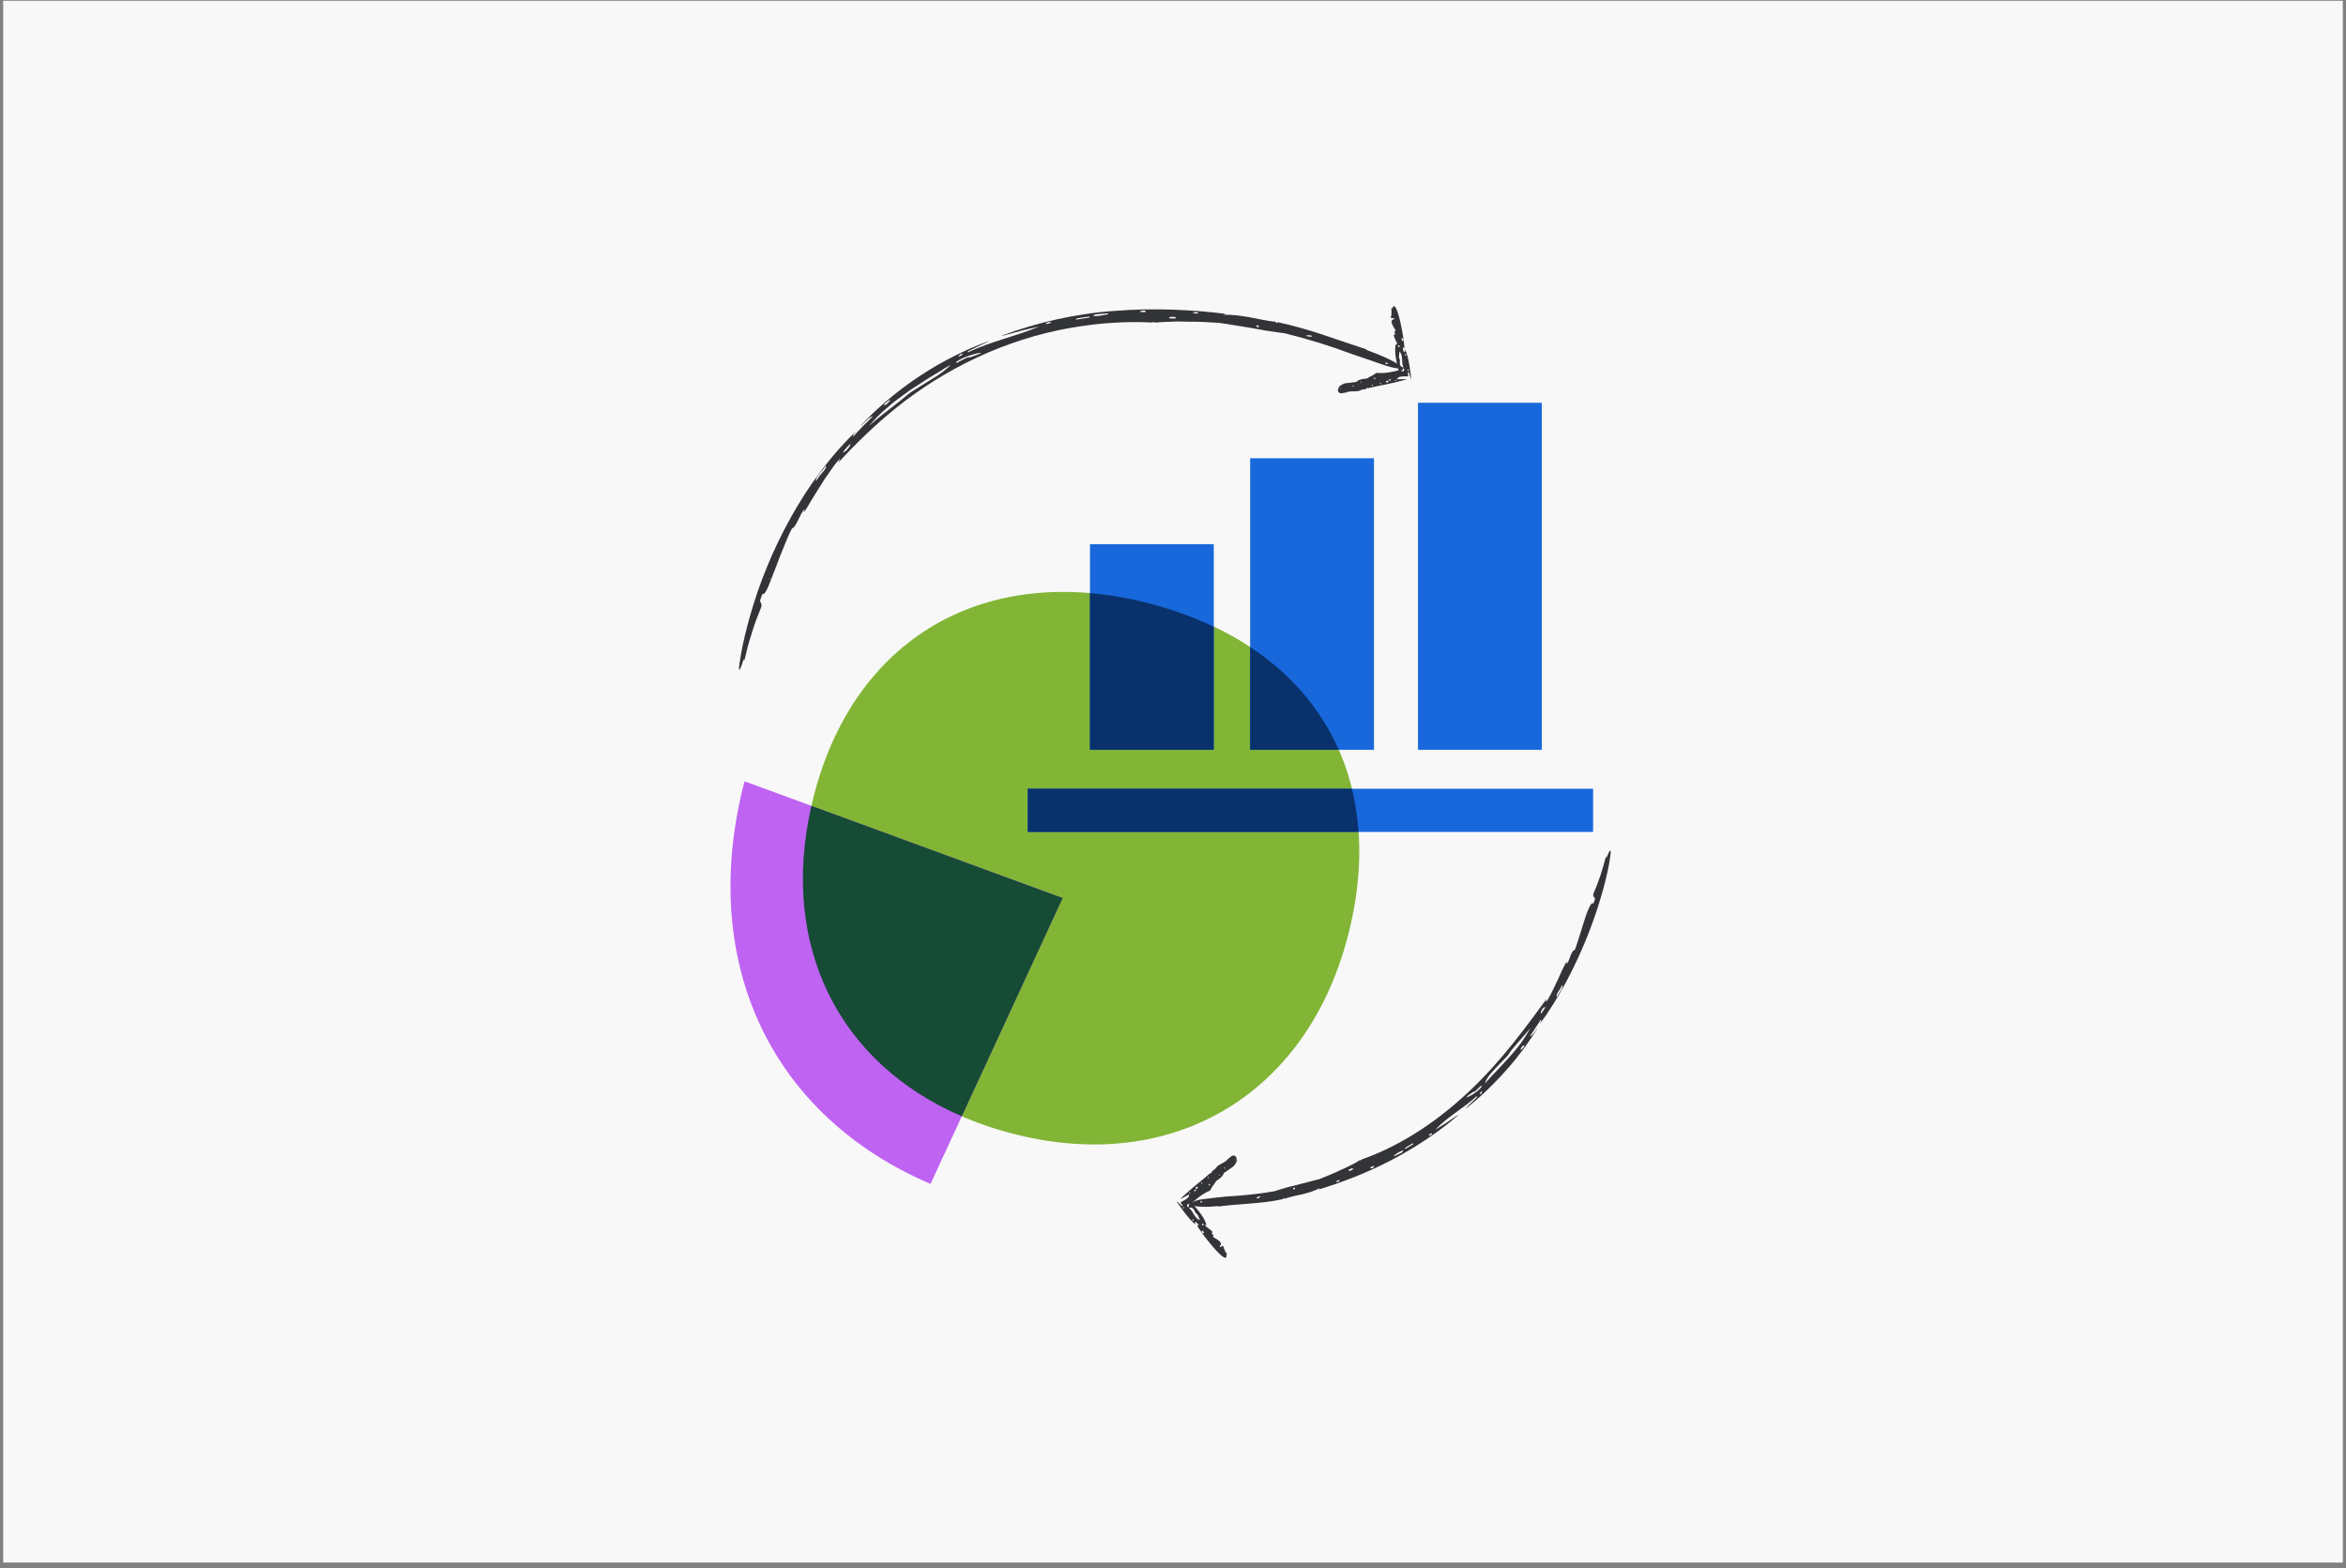 <svg width="368" height="246" viewBox="0 0 368 246" fill="none" xmlns="http://www.w3.org/2000/svg">
<rect x="0" y="0" width="368" height="246" fill="#808080" stroke="none"/>
<rect width="367" height="245" transform="translate(0.5 0.119)" fill="#F8F8F8"/>
<g clip-path="url(#clip0_4_40907)">
<path d="M209.788 183.781C208.878 184.201 207.94 184.558 207.009 184.95C207.009 184.95 206.694 185.041 206.19 185.16C205.686 185.286 204.993 185.461 204.237 185.671C202.718 186.035 200.954 186.497 199.96 186.861C197.377 187.316 194.759 187.568 192.148 187.715C192.148 187.715 191.329 187.792 190.391 187.911C189.453 188.037 188.382 188.114 187.892 188.268C187.276 188.443 186.877 188.639 186.793 188.814C186.709 188.989 186.94 189.15 187.605 189.234C188.27 189.304 189.362 189.388 190.965 189.199C191.007 189.22 191.133 189.227 191.154 189.262C194.528 188.8 197.853 188.863 201.269 188.1C201.206 188.009 201.304 187.904 201.416 187.939L201.409 188.072C202.515 187.708 203.439 187.519 204.342 187.33C205.231 187.113 206.092 186.854 207.051 186.364C207.051 186.364 206.869 186.588 206.862 186.595C210.327 185.531 214.359 184.033 218.216 182.003C222.08 180.001 225.783 177.502 228.751 174.933H228.709V174.919C228.38 175.094 227.519 175.703 226.721 176.228C225.916 176.746 225.181 177.215 225.181 177.215C226.938 175.234 229.598 173.862 231.628 171.958L231.726 172.091C230.858 172.917 230.081 173.645 229.808 173.988C231.537 172.693 233.938 170.488 236.094 168.08C236.619 167.471 237.165 166.876 237.655 166.26C238.138 165.637 238.607 165.035 239.055 164.454C239.902 163.264 240.665 162.186 241.176 161.29C241.022 161.318 240.511 162.515 239.979 162.536C240.616 161.696 241.127 160.772 241.687 159.953C241.911 160.1 241.512 160.527 241.491 160.646C241.785 160.331 243.283 158.294 244.949 155.326C246.643 152.371 248.47 148.479 249.807 144.741C251.165 141.01 252.075 137.468 252.432 135.361C252.803 133.261 252.761 132.624 251.998 134.584L251.914 134.346C251.375 136.418 250.857 138.119 249.961 140.163C249.884 140.471 249.849 140.492 249.982 140.534C249.982 140.618 249.975 140.765 250.038 140.751C250.367 140.821 250.031 141.444 249.947 141.738C249.73 141.57 249.478 141.892 249.226 142.487C248.953 143.075 248.666 143.929 248.386 144.832C248.127 145.742 247.798 146.673 247.56 147.457C247.322 148.241 247.112 148.843 247 149.06C246.461 149.032 246.202 150.789 245.761 151.223C245.761 151.181 245.775 150.894 245.768 150.859C245.649 150.95 245.355 151.503 245.005 152.266C244.662 153.029 244.242 153.989 243.815 154.836C243.01 156.565 242.226 157.881 242.611 156.684C241.106 158.728 239.328 161.178 237.277 163.747C235.219 166.309 232.853 168.969 230.235 171.405C227.624 173.848 224.761 176.074 221.884 177.859C219.007 179.651 216.123 181.016 213.561 181.891L213.659 181.912C213.575 181.926 213.337 182.059 213.253 182.017C212.371 182.661 209.781 183.774 209.781 183.774L209.788 183.781ZM231.271 171.314C231.271 171.314 231.264 171.286 231.25 171.286C231.292 171.321 232.279 170.327 232.328 170.299L232.44 170.425C231.642 171.671 228.45 173.029 231.068 171.293C231.117 171.195 231.208 171.293 231.264 171.314H231.271ZM239.51 161.927C239.664 161.738 239.832 161.528 240.021 161.304C239.65 162.032 239.174 162.781 238.642 163.537C238.096 164.279 237.459 165.014 236.829 165.756C236.164 166.47 235.499 167.191 234.841 167.905C234.169 168.598 233.518 169.277 232.944 169.963C233.105 169.263 233.742 168.465 234.484 167.702C235.191 166.911 236.003 166.155 236.514 165.581C236.927 164.923 237.459 164.279 238.005 163.663C238.544 163.04 239.069 162.438 239.517 161.92L239.51 161.927ZM249.17 143.446L249.093 143.411L249.135 143.306C249.135 143.306 249.177 143.334 249.177 143.362C249.184 143.383 249.191 143.425 249.177 143.453L249.17 143.446ZM211.531 183.543C211.706 183.34 212.574 183.074 212.112 183.543C211.951 183.557 211.58 183.83 211.531 183.543ZM241.743 159.008C241.519 158.861 242.086 157.818 242.408 158.014C242.198 158.364 241.974 158.693 241.743 159.008ZM203.166 186.448C202.928 186.805 202.942 186.462 202.795 186.315C202.879 186.336 203.166 186.287 203.138 186.434L203.166 186.455V186.448ZM197.727 187.687C197.671 187.841 197.37 187.974 197.223 188.002C196.824 187.953 197.538 187.589 197.727 187.687ZM188.564 188.499C188.557 188.66 188.333 188.716 188.27 188.562C188.291 188.443 188.557 188.345 188.599 188.527C188.599 188.52 188.585 188.506 188.564 188.499ZM245.04 154.521C245.306 155.032 244.424 155.809 244.256 156.39C243.906 156.04 244.725 155.291 244.872 154.85C244.949 154.71 245.005 154.605 245.047 154.514L245.04 154.521ZM220.064 180.456C220.288 180.827 219.028 181.114 218.72 181.394L218.65 181.247C219.168 180.918 219.434 180.659 220.05 180.477L220.071 180.463L220.064 180.456ZM239.097 164.048C239.097 164.335 238.719 164.545 238.572 164.727C238.39 164.58 238.985 163.768 239.097 164.041V164.048ZM232.195 171.643C231.978 171.489 232.433 171.237 232.517 171.118C232.482 171.23 232.461 171.475 232.37 171.552C232.307 171.608 232.272 171.601 232.195 171.643ZM220.365 180.085C220.764 179.84 221.205 179.581 221.632 179.336L221.702 179.483C221.275 179.735 220.855 179.987 220.435 180.232L220.365 180.085ZM224.565 177.747L224.656 177.887C224.159 178.405 223.858 178.097 224.551 177.761H224.565V177.747ZM214.954 183.102C215.024 183.081 215.129 183.039 215.192 183.011C216.081 182.563 215.073 183.718 214.954 183.102ZM210.201 185.195C210.117 185.251 210.012 185.342 209.907 185.377C209.235 185.58 209.837 184.964 210.201 185.195Z" fill="#333437"/>
<path d="M190.37 185.888L190.769 185.258C190.769 185.258 191.854 184.649 191.966 184.026L193.478 182.976C193.478 182.976 193.996 182.402 194.01 182.052C194.017 181.835 193.968 181.632 193.877 181.485C193.681 181.191 193.296 181.128 192.806 181.695C192.785 181.688 192.75 181.695 192.729 181.667C192.288 182.367 191.427 182.5 190.846 183.053C190.916 183.123 190.951 183.207 190.895 183.179L190.818 183.074C190.573 183.613 190.055 183.501 189.957 184.152L189.894 183.984C189.278 184.544 188.515 185.153 187.738 185.783C187.353 186.098 186.968 186.42 186.597 186.742C186.415 186.91 186.233 187.071 186.058 187.232C185.743 187.512 185.428 187.799 185.155 188.058H185.19L185.204 188.065C185.393 187.995 185.778 187.778 186.086 187.603C186.156 187.561 186.226 187.526 186.296 187.484C186.345 187.463 186.387 187.442 186.422 187.428C186.492 187.393 186.541 187.372 186.541 187.372C186.534 187.68 186.352 187.904 186.121 188.072C185.89 188.24 185.554 188.401 185.197 188.597C185.274 188.772 185.393 188.975 185.554 189.164L185.365 189.192C185.148 188.926 184.889 188.688 184.707 188.548C184.756 188.485 184.777 188.45 184.784 188.429C184.742 188.457 184.7 188.485 184.616 188.541C185.862 190.375 186.737 191.481 187.591 192.111C187.675 192.013 187.269 191.964 187.542 191.642C187.703 191.824 187.899 191.971 188.046 192.153C187.843 192.321 187.829 192.167 187.773 192.174C187.801 192.664 192.715 199.055 192.365 196.85L192.505 196.801C192.232 196.381 192.008 196.031 191.882 195.464C191.819 195.422 191.833 195.401 191.728 195.485C191.7 195.485 191.651 195.485 191.609 195.527C191.357 195.744 191.357 195.534 191.301 195.485C192.162 194.883 190.356 194.183 190.237 193.987C190.594 193.637 189.971 193.637 190.041 193.399C190.062 193.399 190.188 193.371 190.202 193.364C190.37 193.07 188.41 192.09 189.25 192.139C189.061 191.474 188.655 190.802 188.144 190.137C187.892 189.801 187.605 189.465 187.318 189.136C187.122 188.912 187.136 188.94 187.08 188.891L186.933 188.758C187.003 188.681 187.038 188.625 187.178 188.506C187.472 188.254 187.759 188.016 188.053 187.792C188.641 187.351 189.222 186.987 189.817 186.77L189.761 186.735C189.761 186.735 189.817 186.672 189.873 186.721C189.936 186.406 190.356 185.867 190.356 185.867L190.37 185.888ZM186.359 189.059C186.359 189.059 186.387 189.059 186.394 189.052C186.338 189.066 186.548 189.262 186.541 189.276L186.394 189.353C186.135 189.297 186.142 188.982 186.303 188.898C186.38 188.849 186.478 188.835 186.527 188.842C186.583 188.856 186.576 188.884 186.513 189.003C186.569 189.003 186.415 189.038 186.359 189.059ZM188.151 191.236C188.172 191.292 188.207 191.348 188.235 191.404C187.346 191.159 187.192 189.955 186.478 189.472C187.227 189.22 187.353 189.99 187.556 190.291C187.913 190.459 188.032 190.914 188.151 191.236ZM191.168 195.065L191.238 195.009L191.252 195.03C191.252 195.03 191.21 195.058 191.196 195.065C191.182 195.072 191.161 195.072 191.161 195.065H191.168ZM189.81 185.846C189.852 185.986 189.642 186.063 189.579 185.769C189.635 185.783 189.635 185.615 189.81 185.846ZM188.543 192.02C188.753 191.845 188.97 192.02 188.683 192.265C188.62 192.195 188.578 192.111 188.543 192.02ZM191.217 184.306C191.091 184.033 191.28 184.306 191.413 184.425C191.371 184.404 191.308 184.439 191.238 184.327L191.217 184.313V184.306ZM192.106 183.347C192.029 183.228 192.029 183.109 192.05 183.081C192.19 183.109 192.218 183.417 192.106 183.347ZM193.737 181.961C193.639 181.835 193.639 181.758 193.751 181.877C193.821 181.975 193.835 182.087 193.709 181.947C193.709 181.947 193.723 181.961 193.737 181.961ZM188.907 193.385C188.487 193.63 188.627 193.189 188.445 193.168C188.83 192.888 188.718 193.301 188.844 193.329C188.865 193.357 188.886 193.378 188.907 193.392V193.385ZM187.633 186.504C187.36 186.182 187.794 186.259 187.808 186.126L187.913 186.252C187.836 186.378 187.836 186.511 187.64 186.497L187.633 186.504ZM187.15 191.481C186.989 191.544 187.052 191.376 187.017 191.334C187.199 191.18 187.381 191.334 187.15 191.481ZM185.519 189.409C185.778 189.311 185.75 189.486 185.813 189.514C185.743 189.514 185.54 189.521 185.512 189.486C185.498 189.458 185.519 189.444 185.519 189.416V189.409ZM187.654 186.7C187.577 186.777 187.479 186.847 187.388 186.91L187.283 186.777C187.374 186.707 187.458 186.637 187.549 186.567L187.654 186.7ZM186.639 187.204L186.534 187.078C186.555 186.854 186.842 187.169 186.639 187.204ZM188.634 185.636C188.634 185.636 188.585 185.65 188.578 185.657C188.417 185.818 188.277 185.146 188.634 185.636ZM189.446 184.747C189.446 184.747 189.446 184.656 189.46 184.642C189.6 184.551 189.712 184.978 189.446 184.747Z" fill="#333437"/>
<path d="M186.877 50.464C188.312 50.457 189.747 50.562 191.182 50.646C191.182 50.646 191.644 50.709 192.386 50.814C193.121 50.933 194.136 51.101 195.242 51.283C196.355 51.437 197.538 51.703 198.644 51.871C199.75 52.039 200.772 52.2 201.521 52.277C205.168 53.18 208.759 54.286 212.266 55.609C212.266 55.609 213.379 55.987 214.66 56.421C215.941 56.862 217.383 57.38 218.076 57.562C218.951 57.779 219.546 57.856 219.728 57.751C220.099 57.569 218.804 56.512 214.471 54.937C214.429 54.895 214.261 54.811 214.254 54.776C209.634 53.285 205.259 51.549 200.394 50.534C200.436 50.646 200.254 50.688 200.121 50.611L200.198 50.499C198.553 50.31 197.251 49.995 195.963 49.757C194.675 49.554 193.415 49.337 191.896 49.365C191.896 49.365 192.26 49.239 192.267 49.232C187.143 48.595 181.024 48.273 174.829 48.77C168.627 49.204 162.404 50.667 157.154 52.648H157.217L157.203 52.676C157.721 52.578 159.163 52.151 160.486 51.801C161.816 51.486 163.027 51.206 163.027 51.206C159.604 52.704 155.446 53.53 151.862 55.266L151.82 55.105C152.597 54.748 153.325 54.391 153.927 54.09C154.543 53.817 155.026 53.586 155.292 53.439C152.38 54.454 148.131 56.407 144.281 58.983C140.41 61.517 136.987 64.611 134.992 66.795C135.195 66.781 136.322 65.318 136.938 65.297C136.399 65.822 135.867 66.354 135.335 66.872C134.81 67.39 134.341 67.957 133.844 68.468C133.648 68.286 134.278 67.747 134.355 67.6C133.9 68.006 131.261 70.498 128.377 74.432C125.451 78.332 122.427 83.722 120.292 88.986C118.122 94.243 116.848 99.325 116.288 102.314C115.749 105.317 115.756 106.199 116.673 103.364L116.743 103.686C116.925 102.944 117.1 102.23 117.268 101.537C117.45 100.844 117.667 100.172 117.87 99.5C118.08 98.828 118.283 98.142 118.535 97.456C118.794 96.77 119.074 96.07 119.375 95.335C119.487 94.901 119.529 94.859 119.396 94.817C119.41 94.698 119.431 94.495 119.361 94.523C119.018 94.46 119.466 93.557 119.613 93.144C119.816 93.354 120.131 92.885 120.502 92.038C120.691 91.618 120.88 91.1 121.097 90.533C121.328 89.973 121.566 89.357 121.804 88.727C122.252 87.453 122.805 86.151 123.246 85.073C123.666 83.987 124.079 83.168 124.247 82.868C124.814 82.868 125.542 80.474 126.186 79.885C126.172 79.948 126.081 80.32 126.067 80.368C126.235 80.249 126.704 79.48 127.299 78.444C127.929 77.428 128.706 76.154 129.448 75.02C130.232 73.907 130.918 72.892 131.352 72.381C131.793 71.877 131.905 71.828 131.464 72.591C133.928 69.938 136.98 66.865 140.641 63.925C144.295 60.985 148.607 58.248 153.241 56.092C157.868 53.922 162.831 52.347 167.605 51.493C172.379 50.618 176.943 50.387 180.821 50.597L180.702 50.541C180.828 50.548 181.206 50.527 181.297 50.604C182.06 50.52 183.454 50.464 184.658 50.429C185.862 50.457 186.87 50.478 186.87 50.478L186.877 50.464ZM151.918 55.994C151.918 55.994 151.918 56.022 151.918 56.029C151.911 56.015 151.792 56.064 151.617 56.141C151.442 56.218 151.211 56.323 150.987 56.449C150.532 56.687 150.077 56.939 150.035 56.953L149.972 56.799C150.784 56.148 152.415 55.63 153.276 55.434C154.137 55.238 154.263 55.357 152.142 56.064C152.023 56.162 151.96 56.043 151.911 56.001L151.918 55.994ZM137.204 66.039C136.945 66.27 136.658 66.522 136.343 66.802C136.714 66.354 137.12 65.899 137.554 65.444C137.988 64.989 138.478 64.569 138.975 64.128C139.479 63.701 139.976 63.239 140.529 62.833C141.082 62.427 141.642 62.014 142.202 61.601C142.755 61.174 143.357 60.81 143.938 60.432C144.526 60.054 145.107 59.676 145.688 59.298C146.276 58.941 146.864 58.591 147.438 58.248C147.718 58.073 148.005 57.891 148.278 57.723C148.558 57.555 148.838 57.394 149.118 57.233C148.509 57.933 147.326 58.801 146.017 59.564C145.373 59.97 144.722 60.383 144.106 60.761C143.49 61.139 142.916 61.482 142.489 61.818C140.823 63.26 138.702 64.765 137.204 66.032V66.039ZM120.712 90.687L120.789 90.729L120.733 90.883C120.733 90.883 120.691 90.848 120.691 90.813C120.684 90.785 120.691 90.722 120.705 90.694L120.712 90.687ZM184.448 49.918C184.105 50.044 182.816 49.939 183.678 49.694C183.902 49.743 184.546 49.631 184.448 49.918ZM133.382 69.637C133.564 69.805 132.521 71.142 132.227 70.897C132.605 70.456 132.969 70.015 133.382 69.637ZM197.055 51.087C197.552 50.884 197.363 51.185 197.475 51.388C197.37 51.325 196.971 51.234 197.083 51.115L197.055 51.087ZM204.874 52.662C205.021 52.557 205.483 52.585 205.686 52.634C206.183 52.886 205.077 52.844 204.874 52.662ZM217.313 56.946C217.397 56.806 217.705 56.883 217.719 57.065C217.642 57.163 217.257 57.093 217.278 56.904C217.278 56.911 217.285 56.932 217.313 56.953V56.946ZM128.013 75.482C127.859 74.81 129.133 73.774 129.539 73.025C129.812 73.466 128.601 74.446 128.3 75.034C128.174 75.223 128.076 75.37 128.006 75.482H128.013ZM171.511 49.582C171.441 49.169 173.233 49.281 173.807 49.127V49.295C172.953 49.442 172.449 49.61 171.553 49.582H171.518H171.511ZM138.674 63.498C138.821 63.155 139.346 62.91 139.605 62.686C139.752 62.875 138.681 63.841 138.674 63.498ZM150.952 55.476C151.127 55.672 150.434 55.896 150.266 56.015C150.371 55.896 150.532 55.63 150.686 55.553C150.791 55.504 150.833 55.511 150.952 55.476ZM170.895 49.82C170.23 49.89 169.509 50.037 168.816 50.142V49.974C169.516 49.862 170.202 49.722 170.888 49.659V49.827L170.895 49.82ZM164.119 50.835L164.084 50.674C165.022 50.303 165.225 50.688 164.147 50.828H164.126L164.119 50.835ZM179.694 48.966C179.589 48.966 179.428 48.952 179.33 48.952C177.916 49.008 179.89 48.35 179.694 48.966ZM187.101 49.008C187.241 48.994 187.437 48.959 187.584 48.973C188.578 49.057 187.444 49.386 187.101 49.008Z" fill="#333437"/>
<path d="M215.052 59.011L214.408 59.382C214.408 59.382 213.169 59.41 212.77 59.914L210.936 60.138C210.936 60.138 210.208 60.404 210.033 60.705C209.928 60.894 209.872 61.097 209.886 61.265C209.921 61.615 210.229 61.853 210.929 61.58C210.943 61.601 210.978 61.615 210.985 61.643C211.699 61.23 212.525 61.51 213.295 61.293C213.267 61.195 213.274 61.111 213.309 61.16L213.33 61.286C213.799 60.922 214.205 61.265 214.59 60.733L214.569 60.908C215.374 60.698 216.34 60.516 217.313 60.32C217.803 60.222 218.293 60.117 218.769 60.005C219.007 59.942 219.238 59.886 219.469 59.823C219.882 59.725 220.288 59.613 220.652 59.515L220.624 59.501V59.487C220.421 59.466 219.973 59.473 219.623 59.487C219.539 59.487 219.462 59.487 219.385 59.487C219.336 59.487 219.287 59.487 219.245 59.487C219.168 59.487 219.112 59.487 219.112 59.487C219.266 59.221 219.525 59.109 219.812 59.067C220.099 59.025 220.463 59.039 220.876 59.032C220.89 58.836 220.876 58.605 220.827 58.36L221.009 58.423C221.072 58.759 221.191 59.095 221.289 59.305C221.212 59.333 221.184 59.361 221.163 59.375C221.212 59.375 221.261 59.361 221.359 59.354C221.114 57.149 220.855 55.763 220.393 54.811C220.274 54.86 220.603 55.091 220.218 55.245C220.162 55.007 220.057 54.783 220.015 54.559C220.274 54.503 220.218 54.65 220.267 54.671C220.47 54.223 219.105 46.278 218.391 48.392L218.244 48.371C218.286 48.868 218.321 49.281 218.167 49.841C218.202 49.911 218.181 49.925 218.314 49.89C218.342 49.904 218.384 49.925 218.44 49.911C218.762 49.834 218.671 50.023 218.692 50.086C217.649 50.212 218.923 51.682 218.93 51.906C218.454 52.053 219 52.34 218.825 52.515C218.804 52.515 218.685 52.473 218.664 52.466C218.377 52.648 219.658 54.426 218.937 53.992C218.79 54.671 218.839 55.448 218.979 56.281C219.049 56.694 219.14 57.121 219.245 57.555C219.315 57.842 219.315 57.814 219.336 57.884L219.406 58.066C219.308 58.101 219.252 58.129 219.07 58.178C218.692 58.262 218.328 58.339 217.964 58.402C217.243 58.521 216.55 58.57 215.927 58.486L215.955 58.542C215.955 58.542 215.878 58.57 215.843 58.5C215.64 58.752 215.017 59.032 215.017 59.032L215.052 59.011ZM220.071 58.08C220.071 58.08 220.043 58.073 220.036 58.073C220.092 58.087 220.001 57.814 220.015 57.807H220.183C220.379 57.975 220.232 58.255 220.05 58.255C219.959 58.262 219.868 58.234 219.826 58.199C219.784 58.164 219.805 58.143 219.91 58.059C219.861 58.031 220.015 58.073 220.071 58.08ZM219.511 55.315C219.511 55.259 219.511 55.196 219.511 55.126C220.176 55.756 219.756 56.89 220.162 57.653C219.378 57.527 219.63 56.785 219.595 56.428C219.357 56.113 219.469 55.651 219.511 55.315ZM218.622 50.52L218.538 50.534V50.506C218.538 50.506 218.58 50.499 218.594 50.506C218.615 50.506 218.629 50.506 218.622 50.52ZM215.528 59.305C215.556 59.158 215.78 59.193 215.696 59.48C215.654 59.445 215.577 59.592 215.528 59.305ZM219.525 54.44C219.259 54.496 219.147 54.237 219.518 54.16C219.546 54.251 219.539 54.349 219.525 54.44ZM213.561 60.012C213.547 60.313 213.505 59.991 213.442 59.816C213.47 59.851 213.54 59.851 213.547 59.984L213.561 60.005V60.012ZM212.329 60.446C212.336 60.586 212.287 60.691 212.252 60.705C212.14 60.621 212.259 60.327 212.329 60.446ZM210.243 60.908C210.271 61.062 210.236 61.132 210.187 60.978C210.166 60.859 210.208 60.754 210.257 60.936C210.257 60.929 210.25 60.915 210.243 60.908ZM219.84 53.061C220.323 53.04 219.994 53.362 220.148 53.474C219.679 53.544 219.973 53.229 219.868 53.145C219.868 53.11 219.854 53.082 219.84 53.061ZM217.761 59.746C217.852 60.159 217.502 59.886 217.432 59.998L217.397 59.837C217.523 59.767 217.586 59.641 217.754 59.746H217.761ZM220.505 55.567C220.68 55.588 220.54 55.707 220.554 55.756C220.323 55.805 220.232 55.581 220.505 55.567ZM220.981 58.164C220.708 58.129 220.813 57.989 220.771 57.933C220.834 57.968 221.016 58.052 221.023 58.101C221.023 58.129 220.995 58.136 220.981 58.164ZM217.824 59.564C217.929 59.536 218.048 59.515 218.16 59.501L218.188 59.662C218.076 59.683 217.964 59.704 217.852 59.725L217.824 59.564ZM218.965 59.592L219 59.753C218.874 59.942 218.769 59.529 218.965 59.592ZM216.466 60.047C216.466 60.047 216.515 60.061 216.529 60.054C216.746 59.991 216.557 60.649 216.466 60.047ZM215.332 60.446C215.332 60.446 215.297 60.53 215.269 60.53C215.108 60.544 215.199 60.11 215.332 60.446Z" fill="#333437"/>
<path d="M211.293 147.359C204.713 171.775 184.035 184.033 159.569 178.019C134.061 171.747 121.321 150.936 127.474 125.582C133.648 100.157 154.501 87.956 180.324 94.676C206.26 101.417 218.202 121.739 211.293 147.366V147.359Z" fill="#82B536"/>
<path d="M166.688 140.87L145.968 185.72C121.293 175.157 109.715 151.622 116.505 123.664C116.596 123.293 116.701 122.929 116.799 122.565L166.695 140.87H166.688Z" fill="#BF63F3"/>
<path d="M127.285 126.415L166.688 140.877L150.868 175.115C131.492 166.743 122.301 148.332 127.278 126.415H127.285Z" fill="#164B35"/>
<path d="M249.898 123.727H161.221V130.503H249.898V123.727Z" fill="#1868DB"/>
<path d="M190.398 85.366H170.979V117.623H190.398V85.366Z" fill="#1868DB"/>
<path d="M215.521 71.884H196.103V117.623H215.521V71.884Z" fill="#1868DB"/>
<path d="M241.848 63.183H222.43V117.623H241.848V63.183Z" fill="#1868DB"/>
<path d="M212.063 123.727H161.221V130.503H213.106C212.945 128.165 212.595 125.904 212.063 123.727Z" fill="#09326C"/>
<path d="M180.317 94.67C177.118 93.837 174.003 93.298 170.972 93.039V117.623H190.391V98.303C187.311 96.84 183.957 95.622 180.317 94.67Z" fill="#09326C"/>
<path d="M196.103 101.502V117.623H210.005C207.163 111.162 202.459 105.695 196.103 101.502Z" fill="#09326C"/>
</g>
<defs>
<clipPath id="clip0_4_40907">
<rect width="138.077" height="149.34" fill="white" transform="translate(114.587 48)"/>
</clipPath>
</defs>
</svg>
